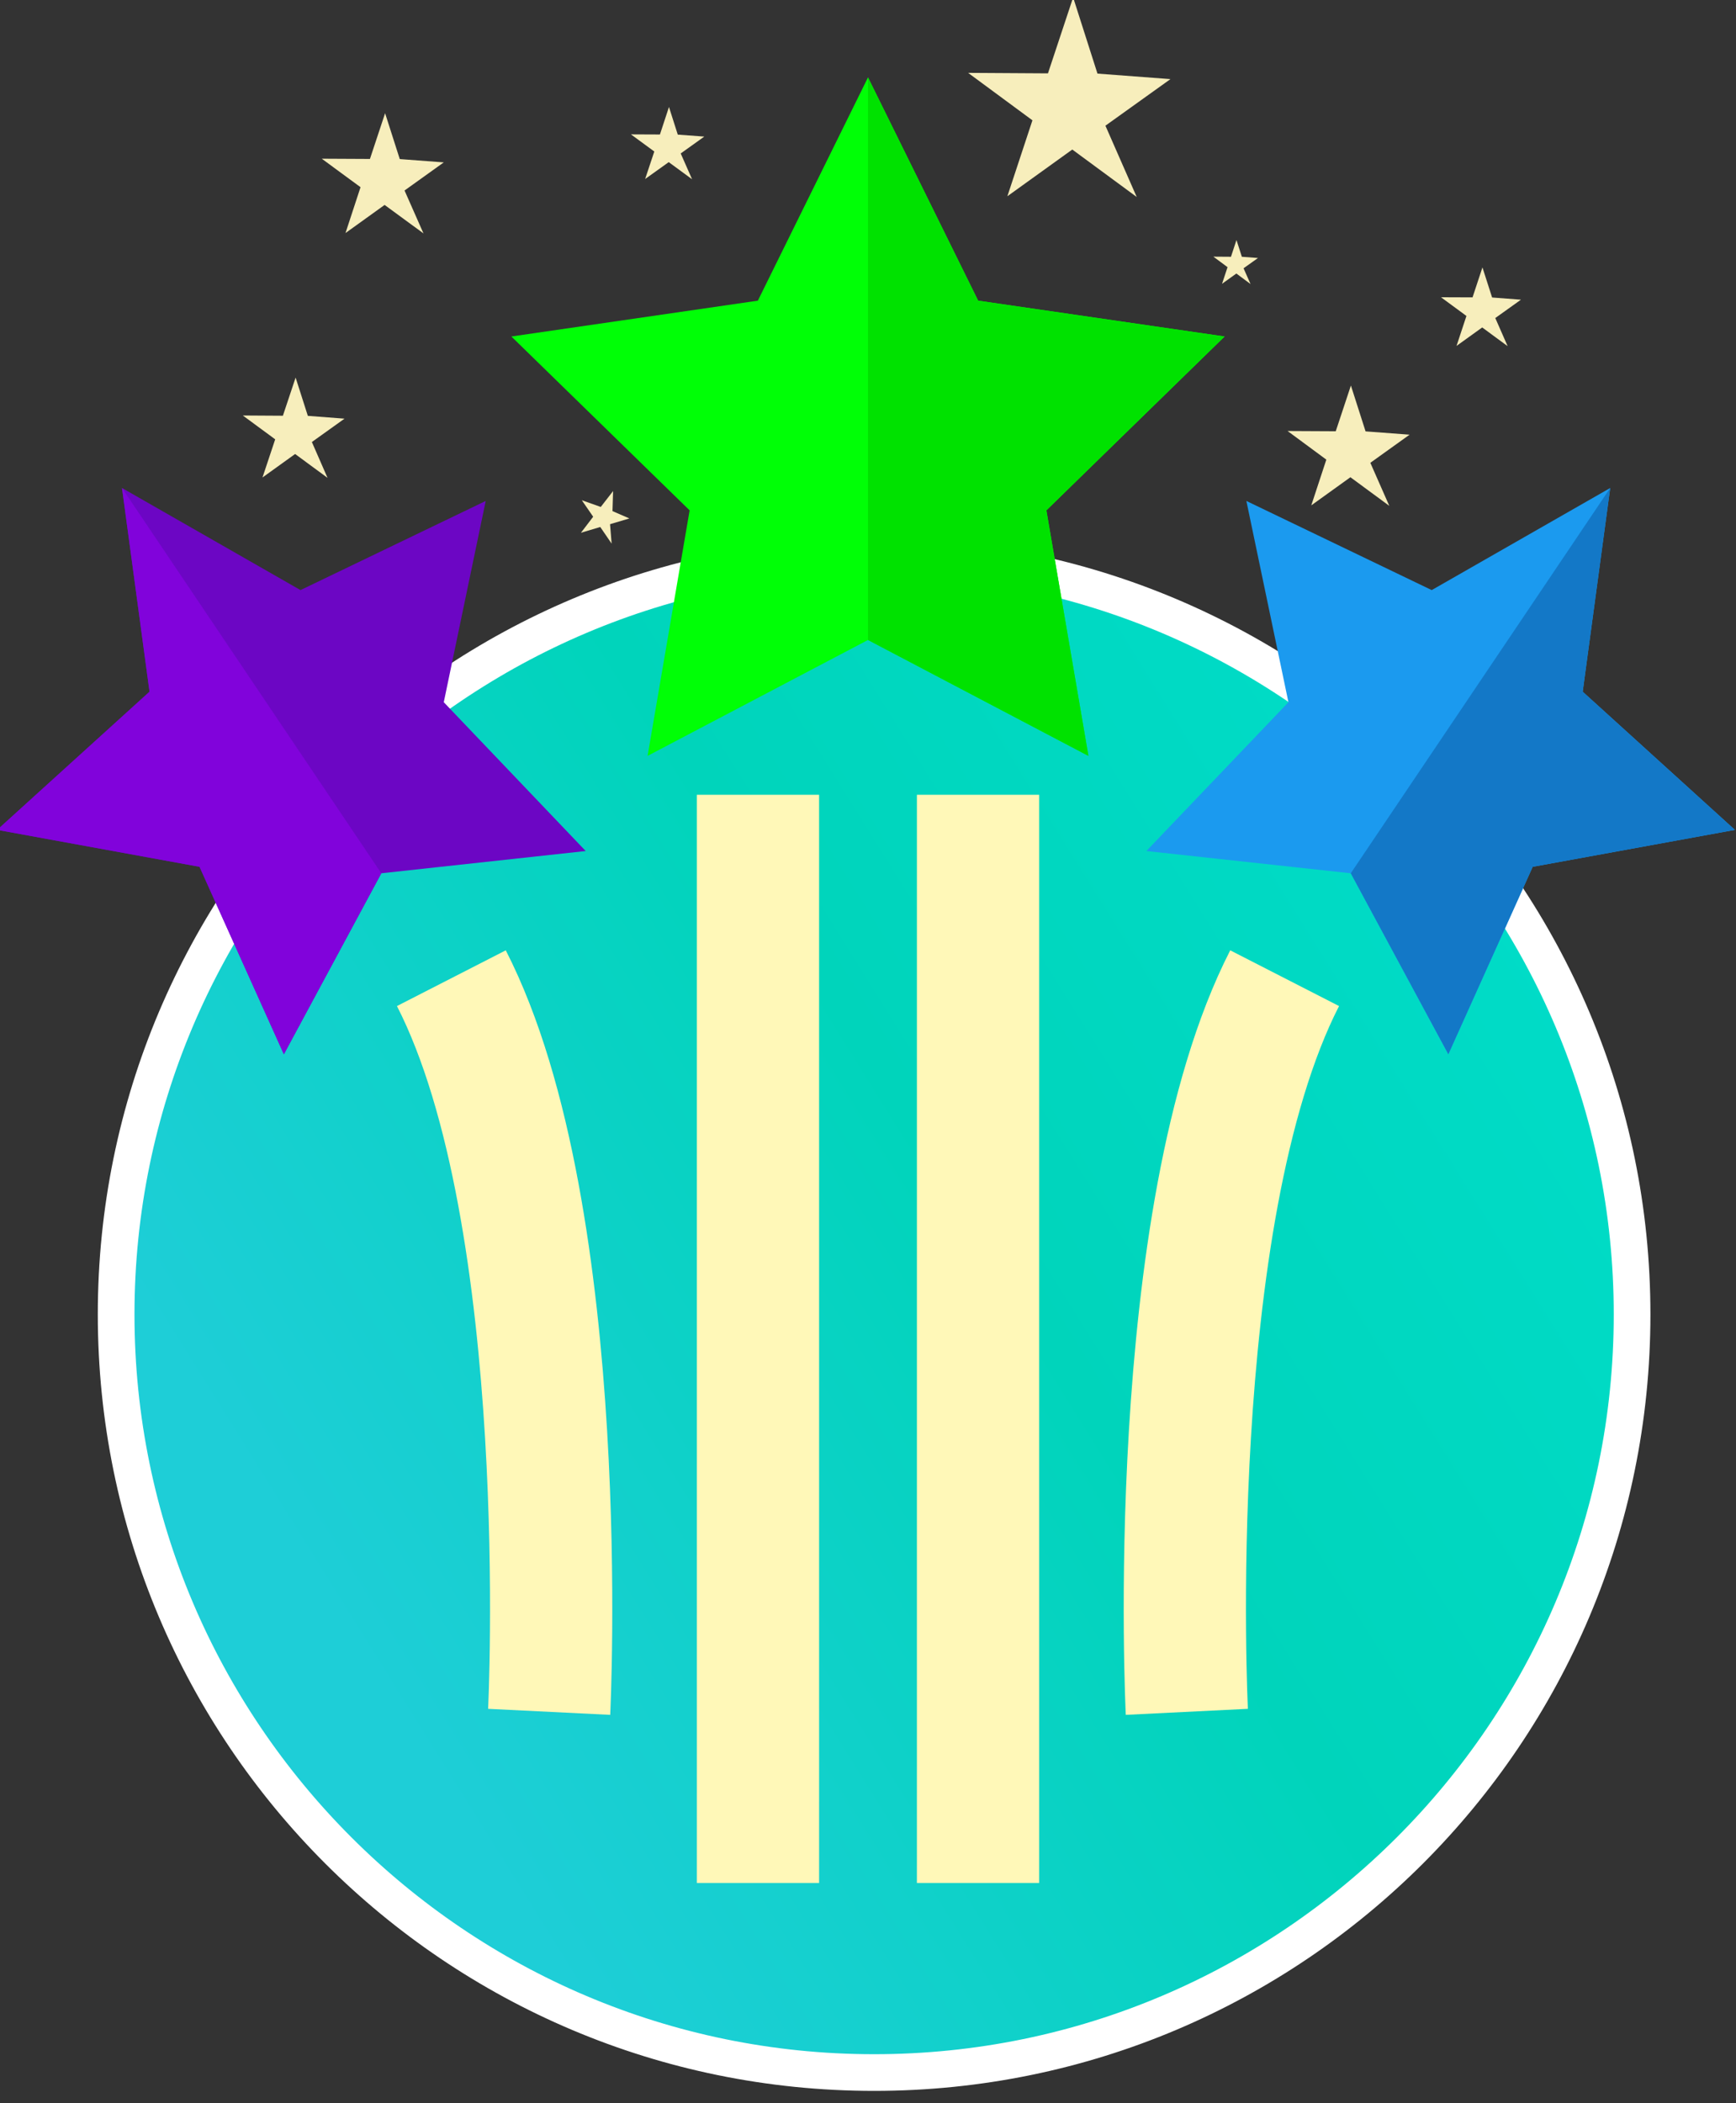 <?xml version="1.0" encoding="utf-8"?>
<!-- Generator: Adobe Illustrator 23.0.1, SVG Export Plug-In . SVG Version: 6.00 Build 0)  -->
<svg version="1.2" baseProfile="tiny" id="Layer_1" xmlns="http://www.w3.org/2000/svg" xmlns:xlink="http://www.w3.org/1999/xlink"
	 x="0px" y="0px" viewBox="0 0 142 172" xml:space="preserve">
<rect x="0" y="0" width="142" height="172" fill="#333333" stroke="none"/>
<g>
	<linearGradient id="SVGID_1_" gradientUnits="userSpaceOnUse" x1="25.288" y1="136.311" x2="130.486" y2="70.725">
		<stop  offset="0.033" style="stop-color:#1ECED7"/>
		<stop  offset="0.526" style="stop-color:#00D4BB"/>
		<stop  offset="1" style="stop-color:#00DDC9"/>
	</linearGradient>
	<circle fill="url(#SVGID_1_)" cx="71.5" cy="107.5" r="62"/>
	<path fill="#FFFFFF" d="M71.5,47c33.36,0,60.5,27.14,60.5,60.5S104.86,168,71.5,168S11,140.86,11,107.5S38.14,47,71.5,47 M71.5,44
		C36.43,44,8,72.43,8,107.5S36.43,171,71.5,171s63.5-28.43,63.5-63.5S106.57,44,71.5,44L71.5,44z"/>
</g>
<polygon id="XMLID_8_" fill="#F7EEBC" points="24.14,37.13 26.79,39.08 25.51,36.15 28.18,34.24 25.18,34.01 24.18,30.88 23.14,34 
	19.86,33.98 22.51,35.93 21.47,39.05 "/>
<polygon id="XMLID_1_" fill="#F7EEBC" points="49.1,43.1 50.03,44.46 49.9,42.87 51.48,42.4 50.1,41.8 50.15,40.16 49.14,41.46 
	47.59,40.91 48.52,42.26 47.52,43.57 "/>
<polygon id="XMLID_7_" fill="#F7EEBC" points="54.7,13.26 56.61,14.66 55.68,12.55 57.61,11.17 55.44,11.01 54.72,8.75 53.98,11 
	51.61,10.99 53.52,12.39 52.77,14.64 "/>
<polygon id="XMLID_6_" fill="#F7EEBC" points="87.71,12.23 92.98,16.11 90.42,10.28 95.74,6.47 89.77,6.02 87.78,-0.21 85.72,6 
	79.19,5.96 84.45,9.84 82.4,16.05 "/>
<polygon id="XMLID_5_" fill="#F7EEBC" points="110.46,39.03 113.64,41.37 112.09,37.85 115.3,35.55 111.7,35.28 110.5,31.53 
	109.26,35.27 105.32,35.25 108.49,37.59 107.26,41.33 "/>
<polygon id="XMLID_3_" fill="#F7EEBC" points="31.46,16.76 34.64,19.09 33.09,15.58 36.3,13.28 32.7,13.01 31.5,9.26 30.26,13 
	26.32,12.98 29.49,15.31 28.26,19.06 "/>
<polygon id="XMLID_4_" fill="#F7EEBC" points="121.24,26.78 123.32,28.31 122.31,26.01 124.41,24.51 122.05,24.33 121.26,21.87 
	120.45,24.32 117.87,24.31 119.95,25.84 119.14,28.29 "/>
<polygon id="XMLID_2_" fill="#F7EEBC" points="101.13,22.37 102.29,23.23 101.72,21.94 102.9,21.1 101.58,21 101.14,19.63 
	100.69,21 99.25,20.99 100.41,21.85 99.96,23.21 "/>
<g>
	<polygon fill="#00FF06" points="71,6.33 80.01,24.59 100.17,27.52 85.59,41.74 89.03,61.82 71,52.34 52.97,61.82 56.41,41.74 
		41.83,27.52 61.99,24.59 	"/>
	<polygon fill="#00E200" points="100.17,27.52 80.01,24.59 71,6.33 71,52.34 89.03,61.82 85.59,41.74 	"/>
</g>
<g>
	<polygon fill="#1B9AEF" points="131.71,39.91 129.46,56.57 141.91,67.87 125.37,70.89 118.47,86.22 110.49,71.42 93.77,69.6 
		105.39,57.43 101.95,40.97 117.11,48.26 	"/>
	<polygon fill="#1378C7" points="141.91,67.87 129.46,56.57 131.71,39.91 110.49,71.42 118.47,86.22 125.37,70.89 	"/>
</g>
<line fill="#29ABE2" stroke="#FFF8B8" stroke-width="10" stroke-miterlimit="10" x1="62" y1="65" x2="62" y2="154"/>
<line fill="#29ABE2" stroke="#FFF8B8" stroke-width="10" stroke-miterlimit="10" x1="80" y1="65" x2="80" y2="154"/>
<path fill="#29ABE2" stroke="#FFF8B8" stroke-width="10" stroke-miterlimit="10" d="M97.08,140c0,0-2-40.47,8-60"/>
<path fill="#29ABE2" stroke="#FFF8B8" stroke-width="10" stroke-miterlimit="10" d="M44.92,140c0,0,2-40.47-8-60"/>
<g>
	<polygon fill="#6C06C4" points="9.98,39.91 12.23,56.57 -0.23,67.87 16.32,70.89 23.22,86.22 31.19,71.42 47.91,69.6 36.3,57.43 
		39.73,40.97 24.58,48.26 	"/>
	<polygon fill="#8103DB" points="-0.23,67.87 12.23,56.57 9.98,39.91 31.19,71.42 23.22,86.22 16.32,70.89 	"/>
</g>
</svg>
